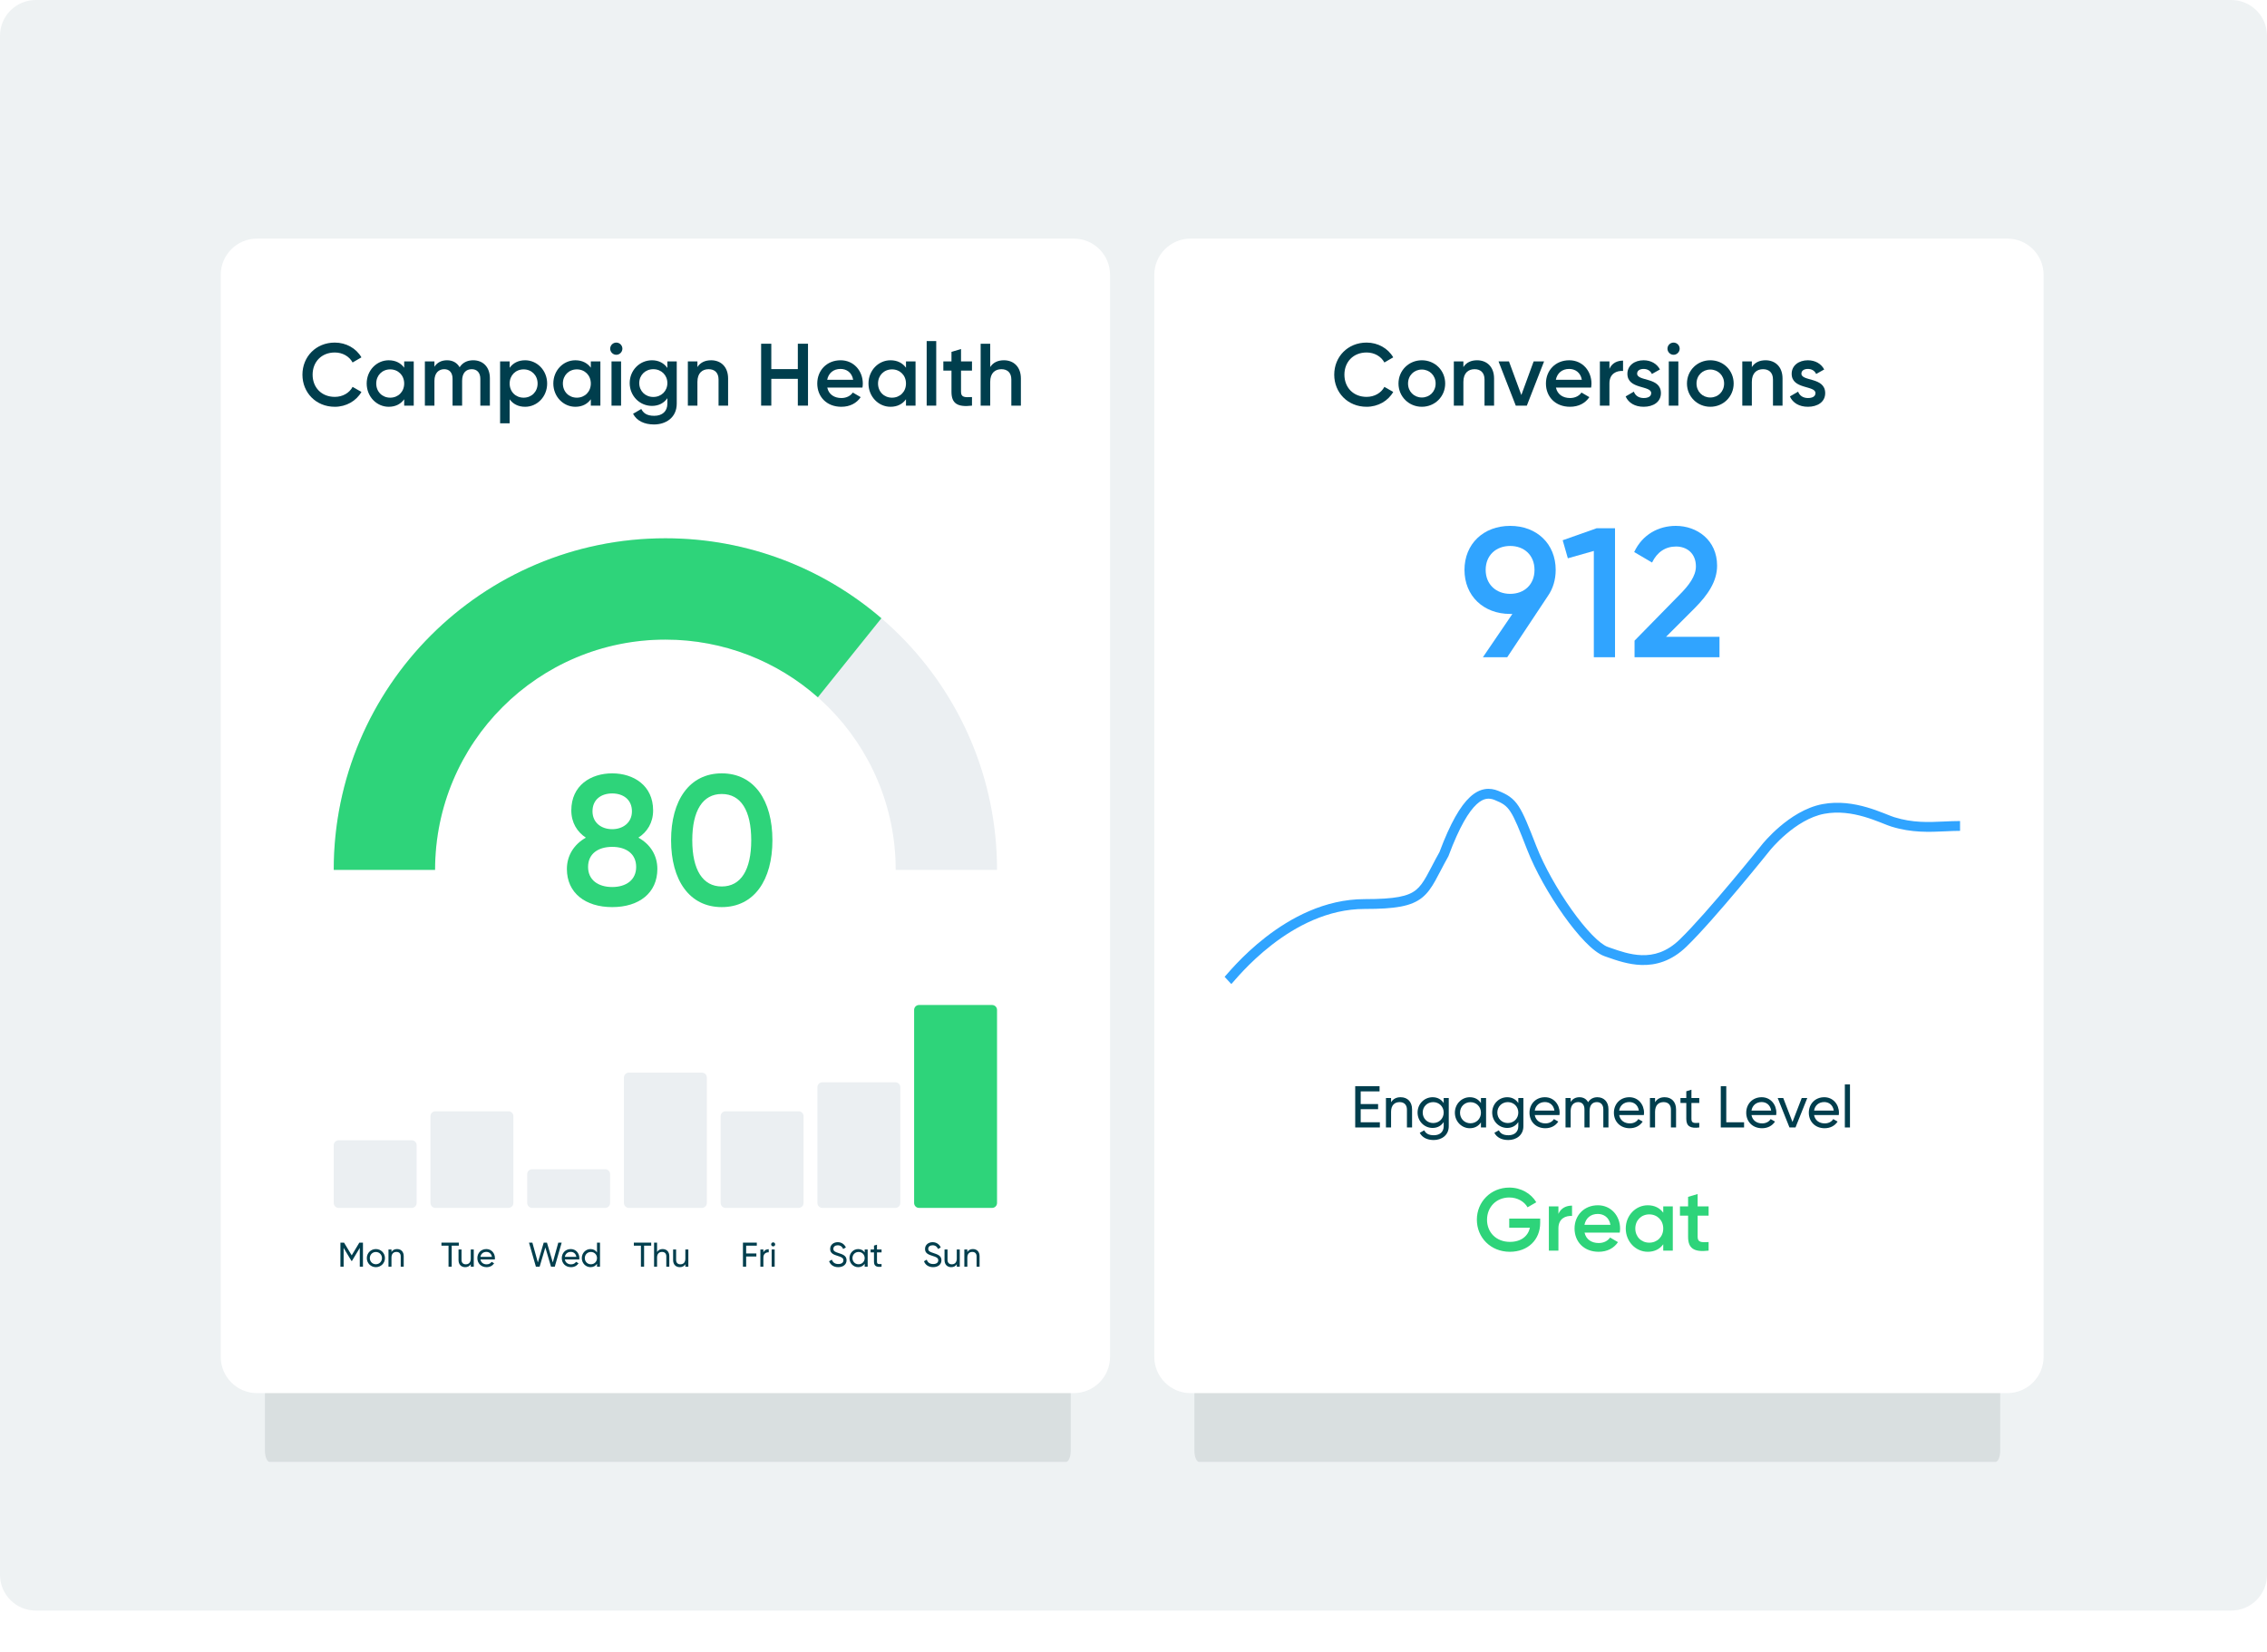 <?xml version="1.0" encoding="UTF-8"?> <svg xmlns="http://www.w3.org/2000/svg" width="380" height="277" viewBox="0 0 380 277" fill="none"><path d="M0 6C0 2.686 2.686 0 6 0H374C377.314 0 380 2.686 380 6V264C380 267.314 377.314 270 374 270H6C2.686 270 0 267.314 0 264V6Z" fill="#EEF2F3"></path><g opacity="0.1" filter="url(#filter0_f_958_10567)"><path d="M178.688 49.883H45.201C44.764 49.883 44.41 50.726 44.41 51.767V243.189C44.41 244.23 44.764 245.073 45.201 245.073H178.688C179.125 245.073 179.479 244.23 179.479 243.189V51.767C179.479 50.726 179.125 49.883 178.688 49.883Z" fill="#192E37"></path></g><g opacity="0.1" filter="url(#filter1_f_958_10567)"><path d="M334.489 49.883H201.002C200.565 49.883 200.211 50.726 200.211 51.767V243.189C200.211 244.23 200.565 245.073 201.002 245.073H334.489C334.926 245.073 335.28 244.23 335.28 243.189V51.767C335.28 50.726 334.926 49.883 334.489 49.883Z" fill="#192E37"></path></g><path d="M37 46.08C37 42.722 39.722 40 43.08 40H179.99C183.348 40 186.07 42.722 186.07 46.08V227.463C186.07 230.821 183.348 233.543 179.99 233.543H43.08C39.722 233.543 37 230.821 37 227.463V46.08Z" fill="white"></path><path d="M193.484 46.08C193.484 42.722 196.206 40 199.564 40H336.474C339.832 40 342.554 42.722 342.554 46.08V227.463C342.554 230.821 339.832 233.543 336.474 233.543H199.564C196.206 233.543 193.484 230.821 193.484 227.463V46.08Z" fill="white"></path><path d="M168.278 60.396C169.938 60.396 171.124 61.523 171.124 63.45V68.001H169.523V63.613C169.523 62.486 168.871 61.893 167.863 61.893C166.81 61.893 165.98 62.516 165.98 64.028V68.001H164.379V57.624H165.98V61.537C166.469 60.766 167.27 60.396 168.278 60.396Z" fill="#003E4D"></path><path d="M162.928 62.13H161.09V65.688C161.09 66.637 161.713 66.622 162.928 66.563V68.001C160.467 68.297 159.489 67.615 159.489 65.688V62.13H158.125V60.589H159.489V58.987L161.09 58.513V60.589H162.928V62.13Z" fill="#003E4D"></path><path d="M155.332 68.001V57.179H156.933V68.001H155.332Z" fill="#003E4D"></path><path d="M151.864 60.589H153.465V68.001H151.864V66.933C151.3 67.719 150.426 68.194 149.269 68.194C147.253 68.194 145.578 66.489 145.578 64.295C145.578 62.086 147.253 60.396 149.269 60.396C150.426 60.396 151.3 60.87 151.864 61.641V60.589ZM149.521 66.667C150.856 66.667 151.864 65.673 151.864 64.295C151.864 62.916 150.856 61.923 149.521 61.923C148.187 61.923 147.179 62.916 147.179 64.295C147.179 65.673 148.187 66.667 149.521 66.667Z" fill="#003E4D"></path><path d="M138.667 64.977C138.919 66.133 139.853 66.726 141.039 66.726C141.929 66.726 142.596 66.326 142.952 65.807L144.271 66.578C143.589 67.586 142.477 68.194 141.024 68.194C138.578 68.194 136.992 66.518 136.992 64.295C136.992 62.101 138.578 60.396 140.906 60.396C143.115 60.396 144.627 62.175 144.627 64.309C144.627 64.532 144.597 64.769 144.568 64.977H138.667ZM138.653 63.672H143.011C142.789 62.397 141.855 61.849 140.891 61.849C139.69 61.849 138.875 62.56 138.653 63.672Z" fill="#003E4D"></path><path d="M133.734 57.624H135.439V68.001H133.734V63.509H129.287V68.001H127.582V57.624H129.287V61.878H133.734V57.624Z" fill="#003E4D"></path><path d="M119.2 60.396C120.86 60.396 122.046 61.522 122.046 63.45V68.001H120.445V63.613C120.445 62.486 119.793 61.893 118.785 61.893C117.732 61.893 116.902 62.516 116.902 64.028V68.001H115.301V60.589H116.902V61.537C117.391 60.766 118.192 60.396 119.2 60.396Z" fill="#003E4D"></path><path d="M111.866 60.589H113.437V67.66C113.437 70.047 111.57 71.158 109.628 71.158C107.997 71.158 106.737 70.551 106.114 69.365L107.493 68.564C107.819 69.202 108.367 69.706 109.657 69.706C111.036 69.706 111.866 68.95 111.866 67.66V66.755C111.303 67.556 110.428 68.045 109.287 68.045C107.196 68.045 105.551 66.34 105.551 64.221C105.551 62.101 107.196 60.396 109.287 60.396C110.428 60.396 111.303 60.885 111.866 61.685V60.589ZM109.509 66.548C110.858 66.548 111.866 65.555 111.866 64.221C111.866 62.886 110.858 61.893 109.509 61.893C108.16 61.893 107.152 62.886 107.152 64.221C107.152 65.555 108.16 66.548 109.509 66.548Z" fill="#003E4D"></path><path d="M103.304 59.477C102.741 59.477 102.281 59.002 102.281 58.454C102.281 57.89 102.741 57.431 103.304 57.431C103.867 57.431 104.327 57.89 104.327 58.454C104.327 59.002 103.867 59.477 103.304 59.477ZM102.504 68.001V60.589H104.105V68.001H102.504Z" fill="#003E4D"></path><path d="M99.036 60.589H100.637V68.001H99.036V66.933C98.472 67.719 97.598 68.194 96.441 68.194C94.425 68.194 92.75 66.489 92.75 64.295C92.75 62.086 94.425 60.396 96.441 60.396C97.598 60.396 98.472 60.87 99.036 61.641V60.589ZM96.693 66.667C98.028 66.667 99.036 65.673 99.036 64.295C99.036 62.916 98.028 61.923 96.693 61.923C95.359 61.923 94.351 62.916 94.351 64.295C94.351 65.673 95.359 66.667 96.693 66.667Z" fill="#003E4D"></path><path d="M88.023 60.396C90.04 60.396 91.715 62.101 91.715 64.295C91.715 66.504 90.04 68.194 88.023 68.194C86.867 68.194 85.993 67.719 85.429 66.948V70.966H83.828V60.589H85.429V61.656C85.993 60.87 86.867 60.396 88.023 60.396ZM87.772 66.667C89.106 66.667 90.114 65.673 90.114 64.295C90.114 62.916 89.106 61.923 87.772 61.923C86.437 61.923 85.429 62.916 85.429 64.295C85.429 65.673 86.437 66.667 87.772 66.667Z" fill="#003E4D"></path><path d="M79.313 60.396C80.988 60.396 82.115 61.552 82.115 63.405V68.001H80.514V63.509C80.514 62.471 79.95 61.893 79.076 61.893C78.127 61.893 77.46 62.501 77.46 63.85V68.001H75.859V63.509C75.859 62.471 75.34 61.893 74.465 61.893C73.561 61.893 72.82 62.501 72.82 63.85V68.001H71.219V60.589H72.82V61.478C73.294 60.752 74.021 60.396 74.94 60.396C75.903 60.396 76.615 60.826 77.045 61.567C77.534 60.796 78.32 60.396 79.313 60.396Z" fill="#003E4D"></path><path d="M67.751 60.589H69.352V68.001H67.751V66.933C67.187 67.719 66.312 68.194 65.156 68.194C63.14 68.194 61.465 66.489 61.465 64.295C61.465 62.086 63.14 60.396 65.156 60.396C66.312 60.396 67.187 60.87 67.751 61.641V60.589ZM65.408 66.667C66.742 66.667 67.751 65.673 67.751 64.295C67.751 62.916 66.742 61.923 65.408 61.923C64.074 61.923 63.066 62.916 63.066 64.295C63.066 65.673 64.074 66.667 65.408 66.667Z" fill="#003E4D"></path><path d="M56.121 68.194C52.964 68.194 50.695 65.822 50.695 62.812C50.695 59.803 52.964 57.431 56.121 57.431C58.019 57.431 59.709 58.394 60.583 59.907L59.101 60.766C58.552 59.743 57.426 59.091 56.121 59.091C53.883 59.091 52.4 60.677 52.4 62.812C52.4 64.947 53.883 66.533 56.121 66.533C57.426 66.533 58.567 65.881 59.101 64.858L60.583 65.703C59.724 67.215 58.033 68.194 56.121 68.194Z" fill="#003E4D"></path><path d="M301.955 62.634C301.955 63.983 305.942 63.168 305.942 65.91C305.942 67.393 304.653 68.193 303.052 68.193C301.569 68.193 300.502 67.526 300.027 66.459L301.406 65.658C301.643 66.326 302.236 66.726 303.052 66.726C303.763 66.726 304.312 66.489 304.312 65.896C304.312 64.576 300.324 65.317 300.324 62.664C300.324 61.27 301.525 60.396 303.037 60.396C304.252 60.396 305.26 60.959 305.779 61.937L304.43 62.694C304.163 62.115 303.645 61.849 303.037 61.849C302.459 61.849 301.955 62.1 301.955 62.634Z" fill="#003E4D"></path><path d="M295.946 60.396C297.606 60.396 298.792 61.522 298.792 63.45V68.001H297.191V63.613C297.191 62.486 296.539 61.893 295.531 61.893C294.478 61.893 293.648 62.516 293.648 64.028V68.001H292.047V60.588H293.648V61.537C294.137 60.766 294.938 60.396 295.946 60.396Z" fill="#003E4D"></path><path d="M286.687 68.193C284.523 68.193 282.773 66.489 282.773 64.295C282.773 62.086 284.523 60.396 286.687 60.396C288.866 60.396 290.601 62.086 290.601 64.295C290.601 66.489 288.866 68.193 286.687 68.193ZM286.687 66.637C287.992 66.637 289 65.644 289 64.295C289 62.946 287.992 61.952 286.687 61.952C285.383 61.952 284.374 62.946 284.374 64.295C284.374 65.644 285.383 66.637 286.687 66.637Z" fill="#003E4D"></path><path d="M280.527 59.477C279.963 59.477 279.504 59.002 279.504 58.454C279.504 57.89 279.963 57.431 280.527 57.431C281.09 57.431 281.55 57.89 281.55 58.454C281.55 59.002 281.09 59.477 280.527 59.477ZM279.726 68.001V60.588H281.327V68.001H279.726Z" fill="#003E4D"></path><path d="M274.419 62.634C274.419 63.983 278.407 63.168 278.407 65.91C278.407 67.393 277.117 68.193 275.516 68.193C274.034 68.193 272.967 67.526 272.492 66.459L273.871 65.658C274.108 66.326 274.701 66.726 275.516 66.726C276.228 66.726 276.776 66.489 276.776 65.896C276.776 64.576 272.789 65.317 272.789 62.664C272.789 61.27 273.989 60.396 275.502 60.396C276.717 60.396 277.725 60.959 278.244 61.937L276.895 62.694C276.628 62.115 276.109 61.849 275.502 61.849C274.923 61.849 274.419 62.1 274.419 62.634Z" fill="#003E4D"></path><path d="M269.777 61.834C270.222 60.826 271.126 60.455 272.06 60.455V62.19C271.007 62.115 269.777 62.605 269.777 64.265V68.001H268.176V60.588H269.777V61.834Z" fill="#003E4D"></path><path d="M260.808 64.977C261.06 66.133 261.994 66.726 263.18 66.726C264.069 66.726 264.737 66.326 265.092 65.807L266.412 66.578C265.73 67.586 264.618 68.193 263.165 68.193C260.719 68.193 259.133 66.518 259.133 64.295C259.133 62.1 260.719 60.396 263.047 60.396C265.255 60.396 266.767 62.175 266.767 64.309C266.767 64.532 266.738 64.769 266.708 64.977H260.808ZM260.793 63.672H265.152C264.929 62.397 263.995 61.849 263.032 61.849C261.831 61.849 261.016 62.56 260.793 63.672Z" fill="#003E4D"></path><path d="M257.073 60.588H258.822L255.931 68.001H254.078L251.188 60.588H252.937L255.012 66.222L257.073 60.588Z" fill="#003E4D"></path><path d="M247.594 60.396C249.255 60.396 250.441 61.522 250.441 63.45V68.001H248.839V63.613C248.839 62.486 248.187 61.893 247.179 61.893C246.127 61.893 245.296 62.516 245.296 64.028V68.001H243.695V60.588H245.296V61.537C245.786 60.766 246.586 60.396 247.594 60.396Z" fill="#003E4D"></path><path d="M238.332 68.193C236.167 68.193 234.418 66.489 234.418 64.295C234.418 62.086 236.167 60.396 238.332 60.396C240.511 60.396 242.245 62.086 242.245 64.295C242.245 66.489 240.511 68.193 238.332 68.193ZM238.332 66.637C239.636 66.637 240.644 65.644 240.644 64.295C240.644 62.946 239.636 61.952 238.332 61.952C237.027 61.952 236.019 62.946 236.019 64.295C236.019 65.644 237.027 66.637 238.332 66.637Z" fill="#003E4D"></path><path d="M229.074 68.193C225.917 68.193 223.648 65.822 223.648 62.812C223.648 59.803 225.917 57.431 229.074 57.431C230.972 57.431 232.662 58.394 233.536 59.907L232.054 60.766C231.505 59.743 230.379 59.091 229.074 59.091C226.836 59.091 225.353 60.677 225.353 62.812C225.353 64.947 226.836 66.533 229.074 66.533C230.379 66.533 231.52 65.881 232.054 64.858L233.536 65.703C232.677 67.215 230.987 68.193 229.074 68.193Z" fill="#003E4D"></path><path d="M286.401 203.787H284.563V207.345C284.563 208.294 285.185 208.279 286.401 208.22V209.658C283.94 209.954 282.962 209.272 282.962 207.345V203.787H281.598V202.245H282.962V200.644L284.563 200.17V202.245H286.401V203.787Z" fill="#2ED47A"></path><path d="M278.797 202.245H280.398V209.658H278.797V208.59C278.234 209.376 277.359 209.85 276.203 209.85C274.187 209.85 272.512 208.146 272.512 205.952C272.512 203.743 274.187 202.053 276.203 202.053C277.359 202.053 278.234 202.527 278.797 203.298V202.245ZM276.455 208.324C277.789 208.324 278.797 207.33 278.797 205.952C278.797 204.573 277.789 203.58 276.455 203.58C275.121 203.58 274.113 204.573 274.113 205.952C274.113 207.33 275.121 208.324 276.455 208.324Z" fill="#2ED47A"></path><path d="M265.605 206.634C265.857 207.79 266.791 208.383 267.977 208.383C268.866 208.383 269.533 207.983 269.889 207.464L271.209 208.235C270.527 209.243 269.415 209.85 267.962 209.85C265.516 209.85 263.93 208.175 263.93 205.952C263.93 203.758 265.516 202.053 267.843 202.053C270.052 202.053 271.564 203.832 271.564 205.966C271.564 206.189 271.535 206.426 271.505 206.634H265.605ZM265.59 205.329H269.948C269.726 204.054 268.792 203.506 267.829 203.506C266.628 203.506 265.812 204.217 265.59 205.329Z" fill="#2ED47A"></path><path d="M261.226 203.491C261.671 202.483 262.575 202.112 263.509 202.112V203.847C262.456 203.772 261.226 204.262 261.226 205.922V209.658H259.625V202.245H261.226V203.491Z" fill="#2ED47A"></path><path d="M258.169 204.291V205.003C258.169 207.834 256.123 209.85 253.084 209.85C249.852 209.85 247.555 207.449 247.555 204.469C247.555 201.489 249.882 199.088 252.995 199.088C254.967 199.088 256.642 200.081 257.517 201.549L256.049 202.394C255.515 201.43 254.359 200.748 252.995 200.748C250.801 200.748 249.26 202.364 249.26 204.484C249.26 206.574 250.772 208.19 253.099 208.19C254.982 208.19 256.138 207.212 256.449 205.818H252.98V204.291H258.169Z" fill="#2ED47A"></path><path d="M309.238 189.01V181.795H310.098V189.01H309.238Z" fill="#003E4D"></path><path d="M304.079 186.934C304.247 187.824 304.949 188.328 305.868 188.328C306.55 188.328 307.044 188.012 307.291 187.606L308.022 188.021C307.587 188.693 306.836 189.138 305.848 189.138C304.257 189.138 303.199 188.021 303.199 186.539C303.199 185.076 304.247 183.94 305.789 183.94C307.281 183.94 308.249 185.165 308.249 186.549C308.249 186.677 308.24 186.806 308.22 186.934H304.079ZM305.789 184.75C304.86 184.75 304.217 185.323 304.079 186.183H307.38C307.232 185.205 306.53 184.75 305.789 184.75Z" fill="#003E4D"></path><path d="M302.013 184.068H302.942L300.965 189.01H299.957L297.98 184.068H298.909L300.461 188.091L302.013 184.068Z" fill="#003E4D"></path><path d="M293.587 186.934C293.755 187.824 294.456 188.328 295.375 188.328C296.057 188.328 296.552 188.012 296.799 187.606L297.53 188.021C297.095 188.693 296.344 189.138 295.356 189.138C293.765 189.138 292.707 188.021 292.707 186.539C292.707 185.076 293.755 183.94 295.296 183.94C296.789 183.94 297.757 185.165 297.757 186.549C297.757 186.677 297.747 186.806 297.728 186.934H293.587ZM295.296 184.75C294.367 184.75 293.725 185.323 293.587 186.183H296.888C296.739 185.205 296.038 184.75 295.296 184.75Z" fill="#003E4D"></path><path d="M289.361 188.14H292.345V189.01H288.441V182.092H289.361V188.14Z" fill="#003E4D"></path><path d="M284.836 184.898H283.522V187.577C283.522 188.328 283.957 188.278 284.836 188.239V189.01C283.354 189.207 282.662 188.812 282.662 187.577V184.898H281.684V184.068H282.662V182.941L283.522 182.685V184.068H284.836V184.898Z" fill="#003E4D"></path><path d="M279.027 183.94C280.184 183.94 280.945 184.711 280.945 185.976V189.01H280.085V186.025C280.085 185.215 279.62 184.76 278.859 184.76C278.069 184.76 277.426 185.224 277.426 186.391V189.01H276.566V184.068H277.426V184.78C277.792 184.197 278.335 183.94 279.027 183.94Z" fill="#003E4D"></path><path d="M271.407 186.934C271.575 187.824 272.277 188.328 273.196 188.328C273.878 188.328 274.372 188.012 274.619 187.606L275.35 188.021C274.915 188.693 274.164 189.138 273.176 189.138C271.585 189.138 270.527 188.021 270.527 186.539C270.527 185.076 271.575 183.94 273.117 183.94C274.609 183.94 275.578 185.165 275.578 186.549C275.578 186.677 275.568 186.806 275.548 186.934H271.407ZM273.117 184.75C272.188 184.75 271.545 185.323 271.407 186.183H274.708C274.56 185.205 273.858 184.75 273.117 184.75Z" fill="#003E4D"></path><path d="M267.755 183.94C268.852 183.94 269.613 184.701 269.613 185.936V189.01H268.753V185.966C268.753 185.185 268.318 184.76 267.666 184.76C266.974 184.76 266.45 185.195 266.45 186.262V189.01H265.59V185.966C265.59 185.185 265.185 184.76 264.543 184.76C263.881 184.76 263.278 185.195 263.278 186.262V189.01H262.418V184.068H263.278V184.73C263.634 184.177 264.148 183.94 264.75 183.94C265.422 183.94 265.917 184.246 266.203 184.78C266.549 184.216 267.112 183.94 267.755 183.94Z" fill="#003E4D"></path><path d="M257.258 186.934C257.427 187.824 258.128 188.328 259.047 188.328C259.729 188.328 260.223 188.012 260.47 187.606L261.202 188.021C260.767 188.693 260.016 189.138 259.028 189.138C257.436 189.138 256.379 188.021 256.379 186.539C256.379 185.076 257.427 183.94 258.968 183.94C260.461 183.94 261.429 185.165 261.429 186.549C261.429 186.677 261.419 186.806 261.4 186.934H257.258ZM258.968 184.75C258.039 184.75 257.397 185.323 257.258 186.183H260.559C260.411 185.205 259.709 184.75 258.968 184.75Z" fill="#003E4D"></path><path d="M254.503 184.068H255.353V188.802C255.353 190.344 254.118 191.115 252.833 191.115C251.726 191.115 250.896 190.69 250.491 189.909L251.242 189.484C251.469 189.949 251.884 190.314 252.853 190.314C253.881 190.314 254.503 189.731 254.503 188.802V188.1C254.108 188.703 253.475 189.089 252.645 189.089C251.242 189.089 250.125 187.952 250.125 186.509C250.125 185.076 251.242 183.94 252.645 183.94C253.475 183.94 254.108 184.315 254.503 184.918V184.068ZM252.744 188.268C253.742 188.268 254.503 187.507 254.503 186.509C254.503 185.521 253.742 184.76 252.744 184.76C251.746 184.76 250.985 185.521 250.985 186.509C250.985 187.507 251.746 188.268 252.744 188.268Z" fill="#003E4D"></path><path d="M248.239 184.068H249.099V189.01H248.239V188.16C247.844 188.763 247.212 189.138 246.372 189.138C244.998 189.138 243.871 188.002 243.871 186.539C243.871 185.076 244.998 183.94 246.372 183.94C247.212 183.94 247.844 184.315 248.239 184.918V184.068ZM246.48 188.308C247.478 188.308 248.239 187.547 248.239 186.539C248.239 185.531 247.478 184.77 246.48 184.77C245.492 184.77 244.731 185.531 244.731 186.539C244.731 187.547 245.492 188.308 246.48 188.308Z" fill="#003E4D"></path><path d="M241.995 184.068H242.845V188.802C242.845 190.344 241.61 191.115 240.325 191.115C239.218 191.115 238.388 190.69 237.983 189.909L238.734 189.484C238.961 189.949 239.376 190.314 240.345 190.314C241.373 190.314 241.995 189.731 241.995 188.802V188.1C241.6 188.703 240.968 189.089 240.137 189.089C238.734 189.089 237.617 187.952 237.617 186.509C237.617 185.076 238.734 183.94 240.137 183.94C240.968 183.94 241.6 184.315 241.995 184.918V184.068ZM240.236 188.268C241.234 188.268 241.995 187.507 241.995 186.509C241.995 185.521 241.234 184.76 240.236 184.76C239.238 184.76 238.477 185.521 238.477 186.509C238.477 187.507 239.238 188.268 240.236 188.268Z" fill="#003E4D"></path><path d="M234.777 183.94C235.934 183.94 236.695 184.711 236.695 185.976V189.01H235.835V186.025C235.835 185.215 235.37 184.76 234.609 184.76C233.819 184.76 233.176 185.224 233.176 186.391V189.01H232.316V184.068H233.176V184.78C233.542 184.197 234.085 183.94 234.777 183.94Z" fill="#003E4D"></path><path d="M228.083 188.14H231.295V189.01H227.164V182.092H231.246V182.961H228.083V185.086H230.999V185.946H228.083V188.14Z" fill="#003E4D"></path><path fill-rule="evenodd" clip-rule="evenodd" d="M247.513 134.833C246.21 136.041 244.638 138.578 242.806 143.484L242.784 143.543L242.752 143.599C242.299 144.406 241.912 145.141 241.559 145.816C241.524 145.883 241.489 145.95 241.454 146.016C241.144 146.61 240.854 147.164 240.571 147.667C239.943 148.784 239.301 149.735 238.39 150.47C236.56 151.947 233.867 152.378 228.74 152.378C222.557 152.378 217.16 155.318 213.19 158.395C211.211 159.929 209.606 161.482 208.456 162.688C207.881 163.291 207.421 163.807 207.085 164.191C206.981 164.309 206.895 164.408 206.819 164.496C206.766 164.557 206.717 164.613 206.67 164.666C206.578 164.772 206.471 164.893 206.394 164.965L205.273 163.758C205.273 163.758 205.274 163.757 205.275 163.756C205.283 163.748 205.326 163.702 205.43 163.582C205.468 163.538 205.515 163.485 205.567 163.425C205.649 163.331 205.745 163.22 205.846 163.105C206.192 162.711 206.668 162.177 207.263 161.552C208.453 160.304 210.12 158.691 212.181 157.093C216.289 153.909 222.038 150.73 228.74 150.73C233.922 150.73 236.035 150.254 237.355 149.189C238.019 148.653 238.537 147.923 239.136 146.859C239.406 146.38 239.682 145.85 239.996 145.251C240.03 145.185 240.064 145.119 240.099 145.052C240.445 144.39 240.832 143.655 241.285 142.847C243.126 137.933 244.799 135.103 246.393 133.625C247.21 132.869 248.032 132.441 248.866 132.297C249.699 132.153 250.461 132.306 251.133 132.573C251.869 132.866 252.506 133.162 253.071 133.568C253.647 133.982 254.117 134.487 254.56 135.164C255.412 136.464 256.214 138.487 257.528 141.863C258.827 145.201 261.091 149.197 263.439 152.5C264.612 154.149 265.793 155.608 266.871 156.717C267.975 157.852 268.883 158.528 269.507 158.745C269.64 158.792 269.775 158.839 269.911 158.887C271.487 159.44 273.261 160.062 275.168 160.123C277.185 160.188 279.367 159.62 281.548 157.508C283.866 155.265 287.317 151.286 290.208 147.841C291.65 146.124 292.945 144.549 293.879 143.403C294.346 142.83 294.723 142.364 294.984 142.042C295.114 141.881 295.214 141.756 295.283 141.671L295.385 141.544L295.386 141.543L295.39 141.538L295.401 141.523C295.411 141.511 295.425 141.494 295.443 141.472C295.479 141.428 295.531 141.366 295.599 141.286C295.735 141.127 295.933 140.902 296.186 140.629C296.692 140.085 297.422 139.349 298.323 138.58C300.109 137.058 302.644 135.34 305.49 134.806C308.221 134.294 310.814 134.727 312.927 135.338C313.985 135.644 314.932 135.998 315.721 136.307C315.929 136.388 316.123 136.465 316.302 136.536C316.824 136.743 317.229 136.904 317.543 137.001C320.637 137.958 323.224 137.84 325.855 137.719C326.741 137.679 327.632 137.638 328.548 137.638V139.285C327.761 139.285 326.95 139.323 326.112 139.362C323.423 139.487 320.452 139.625 317.056 138.575C316.675 138.457 316.182 138.261 315.638 138.045C315.47 137.978 315.296 137.909 315.12 137.84C314.349 137.539 313.456 137.206 312.469 136.92C310.49 136.348 308.176 135.978 305.793 136.425C303.365 136.88 301.094 138.382 299.392 139.834C298.549 140.552 297.865 141.241 297.393 141.75C297.157 142.004 296.974 142.212 296.852 142.356C296.791 142.427 296.745 142.482 296.715 142.519L296.682 142.559L296.675 142.568L296.673 142.57L296.672 142.572L296.063 142.084C296.672 142.572 296.672 142.572 296.672 142.572L296.67 142.574L296.566 142.703C296.497 142.789 296.396 142.915 296.265 143.077C296.004 143.401 295.625 143.869 295.156 144.444C294.218 145.594 292.918 147.176 291.47 148.9C288.584 152.339 285.081 156.381 282.694 158.692C280.171 161.134 277.547 161.847 275.116 161.769C272.941 161.7 270.934 160.994 269.385 160.448C269.241 160.398 269.101 160.348 268.966 160.301C267.953 159.949 266.816 159.024 265.69 157.865C264.536 156.678 263.302 155.149 262.097 153.454C259.69 150.069 257.352 145.953 255.993 142.46C254.648 139.006 253.916 137.186 253.182 136.067C252.833 135.534 252.498 135.185 252.109 134.906C251.709 134.618 251.22 134.381 250.525 134.104C250.051 133.916 249.602 133.841 249.146 133.92C248.692 133.999 248.149 134.244 247.513 134.833Z" fill="#30A4FF"></path><path d="M55.941 191.979C55.941 191.524 56.31 191.156 56.765 191.156H69.016C69.471 191.156 69.84 191.524 69.84 191.979V201.67C69.84 202.125 69.471 202.494 69.016 202.494H56.765C56.31 202.494 55.941 202.125 55.941 201.67V191.979Z" fill="#EBEFF2"></path><path d="M72.156 187.12C72.156 186.665 72.525 186.297 72.98 186.297H85.231C85.686 186.297 86.054 186.665 86.054 187.12V201.67C86.054 202.125 85.686 202.494 85.231 202.494H72.98C72.525 202.494 72.156 202.125 72.156 201.67V187.12Z" fill="#EBEFF2"></path><path d="M88.371 196.838C88.371 196.384 88.74 196.015 89.195 196.015H101.446C101.9 196.015 102.269 196.384 102.269 196.838V201.67C102.269 202.125 101.9 202.494 101.446 202.494H89.195C88.74 202.494 88.371 202.125 88.371 201.67V196.838Z" fill="#EBEFF2"></path><path d="M104.586 180.641C104.586 180.186 104.955 179.818 105.41 179.818H117.66C118.115 179.818 118.484 180.186 118.484 180.641V201.67C118.484 202.125 118.115 202.494 117.66 202.494H105.41C104.955 202.494 104.586 202.125 104.586 201.67V180.641Z" fill="#EBEFF2"></path><path d="M153.227 169.303C153.227 168.848 153.595 168.48 154.05 168.48H166.301C166.756 168.48 167.125 168.848 167.125 169.303V201.67C167.125 202.125 166.756 202.494 166.301 202.494H154.05C153.595 202.494 153.227 202.125 153.227 201.67V169.303Z" fill="#2ED47A"></path><path d="M120.797 187.12C120.797 186.665 121.166 186.297 121.62 186.297H133.871C134.326 186.297 134.695 186.665 134.695 187.12V201.67C134.695 202.125 134.326 202.494 133.871 202.494H121.62C121.166 202.494 120.797 202.125 120.797 201.67V187.12Z" fill="#EBEFF2"></path><path d="M137.016 182.261C137.016 181.806 137.384 181.438 137.839 181.438H150.09C150.545 181.438 150.914 181.806 150.914 182.261V201.67C150.914 202.125 150.545 202.494 150.09 202.494H137.839C137.384 202.494 137.016 202.125 137.016 201.67V182.261Z" fill="#EBEFF2"></path><path d="M66.553 209.395C67.227 209.395 67.671 209.845 67.671 210.583V212.353H67.17V210.612C67.17 210.139 66.899 209.874 66.455 209.874C65.993 209.874 65.619 210.145 65.619 210.825V212.353H65.117V209.47H65.619V209.885C65.832 209.545 66.149 209.395 66.553 209.395Z" fill="#003E4D"></path><path d="M63.005 212.428C62.163 212.428 61.488 211.765 61.488 210.912C61.488 210.058 62.163 209.395 63.005 209.395C63.846 209.395 64.526 210.058 64.526 210.912C64.526 211.765 63.846 212.428 63.005 212.428ZM63.005 211.938C63.581 211.938 64.025 211.494 64.025 210.912C64.025 210.329 63.581 209.885 63.005 209.885C62.434 209.885 61.99 210.329 61.99 210.912C61.99 211.494 62.434 211.938 63.005 211.938Z" fill="#003E4D"></path><path d="M60.839 208.317V212.353H60.308V209.199L58.988 211.396H58.919L57.599 209.205V212.353H57.062V208.317H57.668L58.953 210.45L60.233 208.317H60.839Z" fill="#003E4D"></path><path d="M80.529 211.142C80.627 211.661 81.036 211.955 81.572 211.955C81.97 211.955 82.258 211.771 82.402 211.534L82.829 211.776C82.575 212.168 82.137 212.428 81.561 212.428C80.632 212.428 80.016 211.776 80.016 210.912C80.016 210.058 80.627 209.395 81.526 209.395C82.397 209.395 82.962 210.11 82.962 210.917C82.962 210.992 82.956 211.067 82.944 211.142H80.529ZM81.526 209.868C80.984 209.868 80.609 210.202 80.529 210.704H82.454C82.368 210.133 81.959 209.868 81.526 209.868Z" fill="#003E4D"></path><path d="M78.912 209.47H79.413V212.353H78.912V211.938C78.698 212.278 78.381 212.428 77.978 212.428C77.303 212.428 76.859 211.978 76.859 211.24V209.47H77.361V211.211C77.361 211.684 77.632 211.949 78.076 211.949C78.537 211.949 78.912 211.678 78.912 210.998V209.47Z" fill="#003E4D"></path><path d="M76.907 208.317V208.825H75.714V212.353H75.184V208.825H73.996V208.317H76.907Z" fill="#003E4D"></path><path d="M114.881 209.47H115.382V212.353H114.881V211.938C114.667 212.278 114.35 212.428 113.947 212.428C113.272 212.428 112.828 211.978 112.828 211.24V209.47H113.33V211.211C113.33 211.684 113.601 211.949 114.045 211.949C114.506 211.949 114.881 211.678 114.881 210.998V209.47Z" fill="#003E4D"></path><path d="M111.072 209.395C111.747 209.395 112.191 209.845 112.191 210.583V212.353H111.689V210.612C111.689 210.139 111.418 209.874 110.974 209.874C110.513 209.874 110.138 210.145 110.138 210.825V212.353H109.637V208.317H110.138V209.885C110.352 209.545 110.669 209.395 111.072 209.395Z" fill="#003E4D"></path><path d="M109.157 208.317V208.825H107.964V212.353H107.434V208.825H106.246V208.317H109.157Z" fill="#003E4D"></path><path d="M147.769 209.955H147.002V211.517C147.002 211.955 147.256 211.926 147.769 211.903V212.353C146.904 212.468 146.5 212.238 146.5 211.517V209.955H145.93V209.47H146.5V208.813L147.002 208.663V209.47H147.769V209.955Z" fill="#003E4D"></path><path d="M144.939 209.47H145.44V212.353H144.939V211.857C144.708 212.209 144.339 212.428 143.849 212.428C143.048 212.428 142.391 211.765 142.391 210.912C142.391 210.058 143.048 209.396 143.849 209.396C144.339 209.396 144.708 209.615 144.939 209.966V209.47ZM143.913 211.944C144.495 211.944 144.939 211.5 144.939 210.912C144.939 210.324 144.495 209.88 143.913 209.88C143.336 209.88 142.892 210.324 142.892 210.912C142.892 211.5 143.336 211.944 143.913 211.944Z" fill="#003E4D"></path><path d="M140.508 212.428C139.741 212.428 139.194 212.042 138.98 211.436L139.442 211.171C139.586 211.615 139.932 211.903 140.52 211.903C141.091 211.903 141.373 211.644 141.373 211.281C141.373 210.866 141.016 210.727 140.422 210.543C139.776 210.335 139.153 210.133 139.153 209.384C139.153 208.658 139.747 208.242 140.422 208.242C141.085 208.242 141.563 208.617 141.788 209.125L141.338 209.384C141.194 209.038 140.912 208.761 140.422 208.761C139.989 208.761 139.69 208.992 139.69 209.361C139.69 209.736 139.972 209.874 140.537 210.053C141.24 210.283 141.903 210.491 141.903 211.269C141.903 211.978 141.333 212.428 140.508 212.428Z" fill="#003E4D"></path><path d="M129.602 208.946C129.412 208.946 129.262 208.796 129.262 208.611C129.262 208.427 129.412 208.271 129.602 208.271C129.786 208.271 129.936 208.427 129.936 208.611C129.936 208.796 129.786 208.946 129.602 208.946ZM129.348 212.353V209.47H129.85V212.353H129.348Z" fill="#003E4D"></path><path d="M127.959 209.955C128.143 209.551 128.495 209.418 128.858 209.418V209.943C128.426 209.926 127.959 210.145 127.959 210.825V212.353H127.457V209.47H127.959V209.955Z" fill="#003E4D"></path><path d="M126.858 208.825H125.071V210.133H126.784V210.641H125.071V212.353H124.535V208.317H126.858V208.825Z" fill="#003E4D"></path><path d="M100.072 208.317H100.573V212.353H100.072V211.857C99.841 212.209 99.472 212.428 98.982 212.428C98.181 212.428 97.523 211.765 97.523 210.912C97.523 210.058 98.181 209.395 98.982 209.395C99.472 209.395 99.841 209.614 100.072 209.966V208.317ZM99.045 211.943C99.628 211.943 100.072 211.5 100.072 210.912C100.072 210.323 99.628 209.88 99.045 209.88C98.469 209.88 98.025 210.323 98.025 210.912C98.025 211.5 98.469 211.943 99.045 211.943Z" fill="#003E4D"></path><path d="M94.681 211.142C94.779 211.661 95.188 211.955 95.725 211.955C96.122 211.955 96.411 211.771 96.555 211.534L96.981 211.776C96.728 212.168 96.29 212.428 95.713 212.428C94.785 212.428 94.168 211.776 94.168 210.912C94.168 210.058 94.779 209.395 95.678 209.395C96.549 209.395 97.114 210.11 97.114 210.917C97.114 210.992 97.108 211.067 97.097 211.142H94.681ZM95.678 209.868C95.136 209.868 94.762 210.202 94.681 210.704H96.607C96.52 210.133 96.111 209.868 95.678 209.868Z" fill="#003E4D"></path><path d="M89.831 212.353L88.672 208.317H89.237L90.159 211.638L91.139 208.317H91.681L92.661 211.638L93.584 208.317H94.149L92.99 212.353H92.367L91.41 209.13L90.453 212.353H89.831Z" fill="#003E4D"></path><path d="M163.08 209.395C163.755 209.395 164.198 209.845 164.198 210.583V212.353H163.697V210.612C163.697 210.139 163.426 209.874 162.982 209.874C162.521 209.874 162.146 210.145 162.146 210.825V212.353H161.645V209.47H162.146V209.885C162.359 209.545 162.676 209.395 163.08 209.395Z" fill="#003E4D"></path><path d="M160.377 209.47H160.878V212.353H160.377V211.938C160.163 212.278 159.846 212.428 159.443 212.428C158.768 212.428 158.324 211.978 158.324 211.24V209.47H158.826V211.211C158.826 211.684 159.097 211.949 159.541 211.949C160.002 211.949 160.377 211.678 160.377 210.998V209.47Z" fill="#003E4D"></path><path d="M156.411 212.428C155.644 212.428 155.096 212.041 154.883 211.436L155.344 211.171C155.488 211.615 155.834 211.903 156.422 211.903C156.993 211.903 157.275 211.644 157.275 211.28C157.275 210.865 156.918 210.727 156.324 210.543C155.678 210.335 155.056 210.133 155.056 209.384C155.056 208.657 155.65 208.242 156.324 208.242C156.987 208.242 157.466 208.617 157.69 209.124L157.241 209.384C157.097 209.038 156.814 208.761 156.324 208.761C155.892 208.761 155.592 208.992 155.592 209.361C155.592 209.735 155.874 209.874 156.439 210.053C157.143 210.283 157.806 210.491 157.806 211.269C157.806 211.978 157.235 212.428 156.411 212.428Z" fill="#003E4D"></path><path d="M120.982 152.069C115.546 152.069 112.488 147.529 112.488 140.858C112.488 134.187 115.546 129.647 120.982 129.647C126.417 129.647 129.475 134.187 129.475 140.858C129.475 147.529 126.417 152.069 120.982 152.069ZM120.982 148.61C124.194 148.61 125.923 145.83 125.923 140.858C125.923 135.886 124.194 133.106 120.982 133.106C117.8 133.106 116.04 135.886 116.04 140.858C116.04 145.83 117.8 148.61 120.982 148.61Z" fill="#2ED47A"></path><path d="M107.007 140.426C109.014 141.537 110.188 143.391 110.188 145.676C110.188 149.691 107.13 152.069 102.621 152.069C98.112 152.069 95.023 149.691 95.023 145.676C95.023 143.421 96.228 141.537 98.204 140.426C96.753 139.468 95.765 137.924 95.765 135.855C95.765 131.685 99.007 129.647 102.621 129.647C106.204 129.647 109.477 131.685 109.477 135.855C109.477 137.924 108.489 139.468 107.007 140.426ZM102.621 133.013C100.799 133.013 99.316 134.002 99.316 136.009C99.316 137.924 100.799 139.005 102.621 139.005C104.412 139.005 105.926 137.924 105.926 136.009C105.926 134.002 104.412 133.013 102.621 133.013ZM102.621 148.703C104.937 148.703 106.636 147.529 106.636 145.336C106.636 143.113 104.937 141.97 102.621 141.97C100.274 141.97 98.575 143.113 98.575 145.336C98.575 147.529 100.274 148.703 102.621 148.703Z" fill="#2ED47A"></path><path d="M167.126 145.831C167.126 115.128 142.236 90.239 111.534 90.239C80.831 90.239 55.941 115.128 55.941 145.831H72.928C72.928 124.51 90.212 107.225 111.534 107.225C132.855 107.225 150.139 124.51 150.139 145.831H167.126Z" fill="#EBEFF2"></path><path d="M147.739 103.643C138.012 95.288 125.362 90.239 111.534 90.239C80.831 90.239 55.941 115.128 55.941 145.831H72.928C72.928 124.51 90.212 107.225 111.534 107.225C121.335 107.225 130.284 110.878 137.092 116.897L147.739 103.643Z" fill="#2ED47A"></path><path d="M273.988 110.179V107.4L281.523 99.71C283.068 98.165 284.272 96.59 284.272 94.953C284.272 92.791 282.79 91.618 280.937 91.618C279.145 91.618 277.755 92.575 276.922 94.305L273.926 92.544C275.316 89.579 278.033 88.159 280.906 88.159C284.457 88.159 287.824 90.537 287.824 94.83C287.824 97.517 286.218 99.771 284.149 101.871L279.269 106.751H288.225V110.179H273.988Z" fill="#30A4FF"></path><path d="M267.624 88.56H270.713V110.179H267.161V92.359L262.806 93.594L261.941 90.568L267.624 88.56Z" fill="#30A4FF"></path><path d="M260.768 95.54C260.768 97.208 260.305 98.69 259.471 99.895L252.646 110.179H248.569L253.51 102.921H253.14C248.662 102.921 245.48 99.895 245.48 95.54C245.48 91.185 248.662 88.159 253.14 88.159C257.618 88.159 260.768 91.185 260.768 95.54ZM249.032 95.54C249.032 97.98 250.793 99.555 253.14 99.555C255.487 99.555 257.217 98.011 257.217 95.54C257.217 93.069 255.487 91.525 253.14 91.525C250.793 91.525 249.032 93.069 249.032 95.54Z" fill="#30A4FF"></path><defs><filter id="filter0_f_958_10567" x="13.114" y="18.587" width="197.663" height="257.783" filterUnits="userSpaceOnUse" color-interpolation-filters="sRGB"><feFlood flood-opacity="0" result="BackgroundImageFix"></feFlood><feBlend mode="normal" in="SourceGraphic" in2="BackgroundImageFix" result="shape"></feBlend><feGaussianBlur stdDeviation="15.648" result="effect1_foregroundBlur_958_10567"></feGaussianBlur></filter><filter id="filter1_f_958_10567" x="168.915" y="18.587" width="197.663" height="257.783" filterUnits="userSpaceOnUse" color-interpolation-filters="sRGB"><feFlood flood-opacity="0" result="BackgroundImageFix"></feFlood><feBlend mode="normal" in="SourceGraphic" in2="BackgroundImageFix" result="shape"></feBlend><feGaussianBlur stdDeviation="15.648" result="effect1_foregroundBlur_958_10567"></feGaussianBlur></filter></defs></svg> 